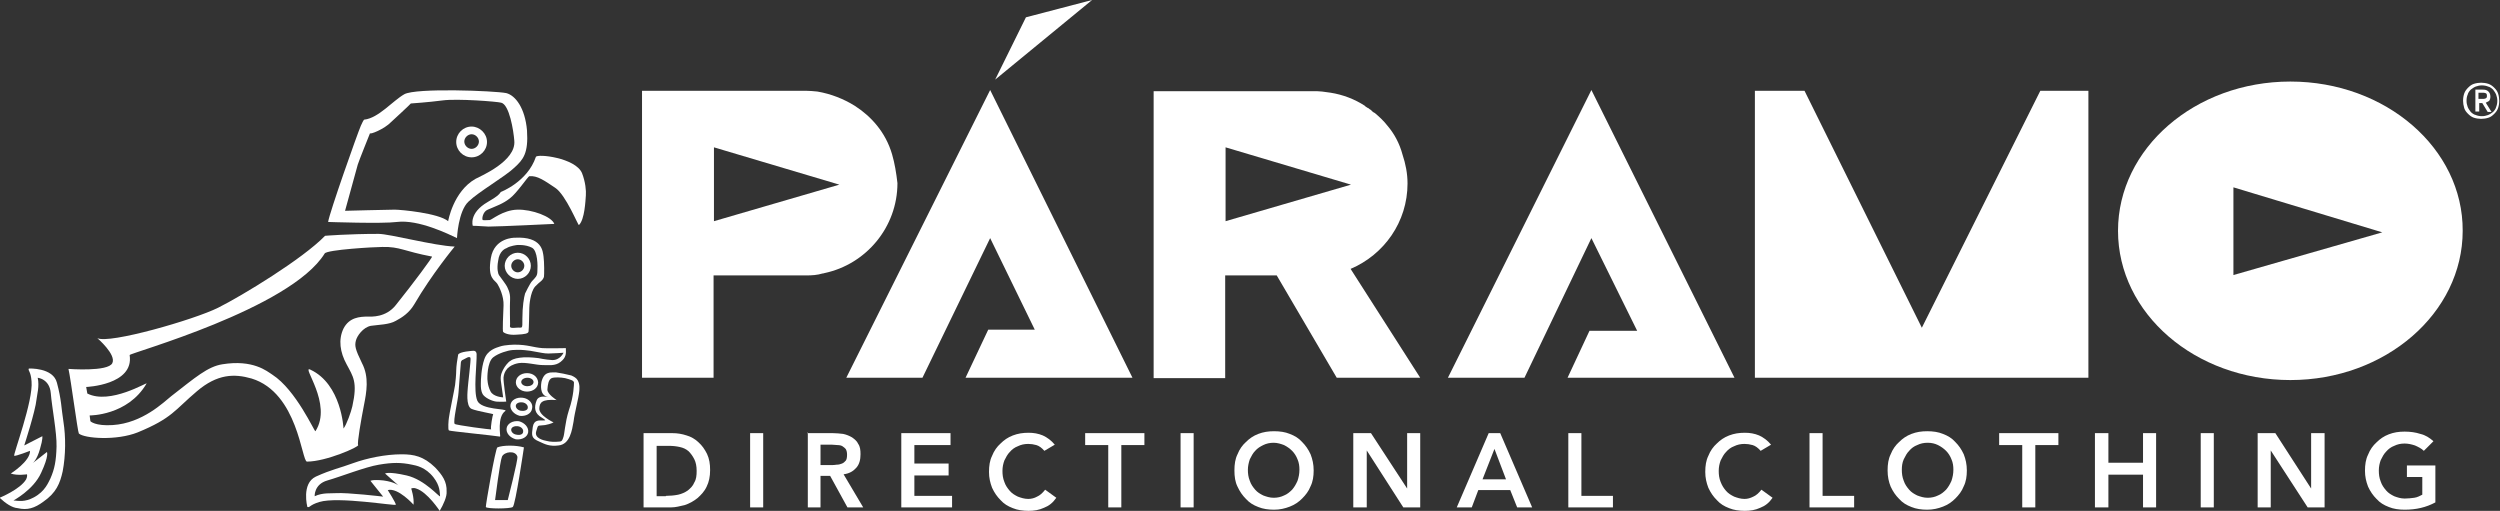 <?xml version="1.0" encoding="utf-8"?>
<!-- Generator: Adobe Illustrator 19.2.1, SVG Export Plug-In . SVG Version: 6.00 Build 0)  -->
<svg version="1.1" id="Camada_1" xmlns="http://www.w3.org/2000/svg" xmlns:xlink="http://www.w3.org/1999/xlink" x="0px" y="0px"
	 viewBox="0 0 649.9 132.8" style="enable-background:new 0 0 649.9 132.8;" xml:space="preserve">
<rect x="0" y="0" width="649.9" height="132.8" fill="#333333" stroke="none"/>
<g>
	<g>
		<defs>
			<polygon id="SVGID_1_" points="258.7,20.7 266.7,4.5 283.9,0 			"/>
		</defs>
		<clipPath id="SVGID_2_">
			<use xlink:href="#SVGID_1_"  style="overflow:visible;"/>
		</clipPath>
		<g style="clip-path:url(#SVGID_2_);">
			<defs>
				<rect id="SVGID_3_" x="-1585.1" y="-5296" width="3471.3" height="22927.7"/>
			</defs>
			<clipPath id="SVGID_4_">
				<use xlink:href="#SVGID_3_"  style="overflow:visible;"/>
			</clipPath>
			<rect x="246.7" y="-12.1" style="clip-path:url(#SVGID_4_);fill:#FFFFFF;" width="49.2" height="44.8"/>
		</g>
	</g>
	<g>
		<defs>
			<path id="SVGID_5_" d="M173.2,128.9c1,0,2.1-0.1,3.1-0.3c0.9-0.2,1.8-0.6,2.5-1.1c0.7-0.6,1.3-1.1,1.7-2.1c0.5-0.8,0.6-1.8,0.6-3
				s-0.2-2.2-0.6-3s-0.9-1.5-1.5-2.1c-0.7-0.6-1.4-0.9-2.3-1.1c-0.9-0.2-1.8-0.3-2.9-0.3h-3.1V129h2.4V128.9z M167.1,112.6h7.7
				c1.3,0,2.5,0.2,3.7,0.6c1.1,0.3,2.3,1,3.1,1.8c0.9,0.8,1.6,1.8,2.2,3c0.6,1.3,0.8,2.6,0.8,4.2c0,1.7-0.3,3.1-0.9,4.3
				c-0.6,1.3-1.5,2.2-2.4,3c-1,0.8-2.1,1.4-3.3,1.8c-1.3,0.3-2.4,0.6-3.5,0.6h-7.2V112.6z"/>
		</defs>
		<clipPath id="SVGID_6_">
			<use xlink:href="#SVGID_5_"  style="overflow:visible;"/>
		</clipPath>
		<g style="clip-path:url(#SVGID_6_);">
			<defs>
				<rect id="SVGID_7_" x="-1585.1" y="-5296" width="3471.3" height="22927.7"/>
			</defs>
			<clipPath id="SVGID_8_">
				<use xlink:href="#SVGID_7_"  style="overflow:visible;"/>
			</clipPath>
			<rect x="155.1" y="100.6" style="clip-path:url(#SVGID_8_);fill:#FFFFFF;" width="41.5" height="43.4"/>
		</g>
	</g>
	<g>
		<defs>
			<rect id="SVGID_9_" x="195" y="112.6" width="3.4" height="19.3"/>
		</defs>
		<clipPath id="SVGID_10_">
			<use xlink:href="#SVGID_9_"  style="overflow:visible;"/>
		</clipPath>
		<g style="clip-path:url(#SVGID_10_);">
			<defs>
				<rect id="SVGID_11_" x="-1585.1" y="-5296" width="3471.3" height="22927.7"/>
			</defs>
			<clipPath id="SVGID_12_">
				<use xlink:href="#SVGID_11_"  style="overflow:visible;"/>
			</clipPath>
			<rect x="182.9" y="100.6" style="clip-path:url(#SVGID_12_);fill:#FFFFFF;" width="27.5" height="43.4"/>
		</g>
	</g>
	<g>
		<defs>
			<path id="SVGID_13_" d="M216,120.9c0.5,0,1,0,1.5-0.1c0.5,0,0.9-0.1,1.4-0.3c0.5-0.2,0.7-0.5,1-0.8c0.2-0.3,0.3-0.8,0.3-1.5
				c0-0.6-0.1-1-0.3-1.4c-0.2-0.3-0.6-0.6-0.9-0.8c-0.3-0.2-0.8-0.3-1.3-0.3c-0.5,0-0.9-0.1-1.4-0.1h-3v5.3h2.6V120.9z M209.8,112.6
				h6.7c0.9,0,1.8,0.1,2.7,0.2c0.9,0.2,1.6,0.5,2.3,0.9c0.7,0.5,1.3,1,1.6,1.7c0.5,0.7,0.6,1.6,0.6,2.7c0,1.4-0.3,2.6-1.1,3.5
				c-0.8,0.9-1.8,1.5-3.3,1.7l5.1,8.6h-4.1l-4.5-8.2h-2.5v8.2H210v-19.4H209.8z"/>
		</defs>
		<clipPath id="SVGID_14_">
			<use xlink:href="#SVGID_13_"  style="overflow:visible;"/>
		</clipPath>
		<g style="clip-path:url(#SVGID_14_);">
			<defs>
				<rect id="SVGID_15_" x="-1585.1" y="-5296" width="3471.3" height="22927.7"/>
			</defs>
			<clipPath id="SVGID_16_">
				<use xlink:href="#SVGID_15_"  style="overflow:visible;"/>
			</clipPath>
			<rect x="197.8" y="100.6" style="clip-path:url(#SVGID_16_);fill:#FFFFFF;" width="38.7" height="43.5"/>
		</g>
	</g>
	<g>
		<defs>
			<polygon id="SVGID_17_" points="234.3,112.6 247.1,112.6 247.1,115.7 237.7,115.7 237.7,120.5 246.6,120.5 246.6,123.6 
				237.7,123.6 237.7,128.9 247.5,128.9 247.5,131.9 234.3,131.9 			"/>
		</defs>
		<clipPath id="SVGID_18_">
			<use xlink:href="#SVGID_17_"  style="overflow:visible;"/>
		</clipPath>
		<g style="clip-path:url(#SVGID_18_);">
			<defs>
				<rect id="SVGID_19_" x="-1585.1" y="-5296" width="3471.3" height="22927.7"/>
			</defs>
			<clipPath id="SVGID_20_">
				<use xlink:href="#SVGID_19_"  style="overflow:visible;"/>
			</clipPath>
			<rect x="222.2" y="100.6" style="clip-path:url(#SVGID_20_);fill:#FFFFFF;" width="37.4" height="43.4"/>
		</g>
	</g>
	<g>
		<defs>
			<path id="SVGID_21_" d="M271.5,117.2c-0.7-0.8-1.4-1.3-2.1-1.5c-0.7-0.2-1.4-0.3-2.1-0.3c-1,0-1.9,0.2-2.7,0.6
				c-0.8,0.3-1.5,0.8-2.1,1.5c-0.6,0.6-1,1.4-1.4,2.2c-0.3,0.8-0.5,1.7-0.5,2.7c0,1,0.1,1.9,0.5,2.9c0.3,0.9,0.8,1.6,1.4,2.3
				c0.6,0.7,1.3,1.1,2.1,1.5c0.8,0.3,1.7,0.6,2.7,0.6c0.8,0,1.6-0.2,2.3-0.6c0.7-0.3,1.4-0.9,2.1-1.8l2.9,2.1
				c-0.9,1.3-1.9,2.1-3.2,2.6c-1.3,0.6-2.6,0.8-4,0.8c-1.5,0-2.9-0.2-4.1-0.7c-1.3-0.5-2.3-1.1-3.2-2.1c-0.9-0.9-1.6-1.9-2.2-3.2
				c-0.5-1.3-0.8-2.6-0.8-4.1c0-1.6,0.2-3,0.8-4.2c0.5-1.3,1.3-2.4,2.2-3.2c0.9-0.9,1.9-1.6,3.2-2.1c1.3-0.5,2.6-0.7,4.1-0.7
				c1.3,0,2.5,0.2,3.7,0.7c1.1,0.5,2.2,1.3,3.1,2.4L271.5,117.2z"/>
		</defs>
		<clipPath id="SVGID_22_">
			<use xlink:href="#SVGID_21_"  style="overflow:visible;"/>
		</clipPath>
		<g style="clip-path:url(#SVGID_22_);">
			<defs>
				<rect id="SVGID_23_" x="-1585.1" y="-5296" width="3471.3" height="22927.7"/>
			</defs>
			<clipPath id="SVGID_24_">
				<use xlink:href="#SVGID_23_"  style="overflow:visible;"/>
			</clipPath>
			<rect x="245.1" y="100.3" style="clip-path:url(#SVGID_24_);fill:#FFFFFF;" width="41.6" height="44.3"/>
		</g>
	</g>
	<g>
		<defs>
			<polygon id="SVGID_25_" points="288.1,115.7 282.1,115.7 282.1,112.6 297.5,112.6 297.5,115.7 291.5,115.7 291.5,131.9 
				288.1,131.9 			"/>
		</defs>
		<clipPath id="SVGID_26_">
			<use xlink:href="#SVGID_25_"  style="overflow:visible;"/>
		</clipPath>
		<g style="clip-path:url(#SVGID_26_);">
			<defs>
				<rect id="SVGID_27_" x="-1585.1" y="-5296" width="3471.3" height="22927.7"/>
			</defs>
			<clipPath id="SVGID_28_">
				<use xlink:href="#SVGID_27_"  style="overflow:visible;"/>
			</clipPath>
			<rect x="270.1" y="100.6" style="clip-path:url(#SVGID_28_);fill:#FFFFFF;" width="39.4" height="43.4"/>
		</g>
	</g>
	<g>
		<defs>
			<rect id="SVGID_29_" x="306.9" y="112.6" width="3.4" height="19.3"/>
		</defs>
		<clipPath id="SVGID_30_">
			<use xlink:href="#SVGID_29_"  style="overflow:visible;"/>
		</clipPath>
		<g style="clip-path:url(#SVGID_30_);">
			<defs>
				<rect id="SVGID_31_" x="-1585.1" y="-5296" width="3471.3" height="22927.7"/>
			</defs>
			<clipPath id="SVGID_32_">
				<use xlink:href="#SVGID_31_"  style="overflow:visible;"/>
			</clipPath>
			<rect x="294.9" y="100.6" style="clip-path:url(#SVGID_32_);fill:#FFFFFF;" width="27.5" height="43.4"/>
		</g>
	</g>
	<g>
		<defs>
			<path id="SVGID_33_" d="M324.4,122.1c0,1,0.1,1.9,0.5,2.9c0.3,0.9,0.8,1.6,1.4,2.3c0.6,0.7,1.3,1.1,2.1,1.5
				c0.8,0.3,1.7,0.6,2.7,0.6c1,0,1.9-0.2,2.7-0.6c0.8-0.3,1.5-0.9,2.1-1.5c0.6-0.7,1-1.4,1.4-2.3c0.3-0.9,0.5-1.8,0.5-2.9
				c0-0.9-0.1-1.8-0.5-2.7c-0.3-0.8-0.8-1.6-1.4-2.2c-0.6-0.6-1.3-1.1-2.1-1.5c-0.8-0.3-1.7-0.6-2.7-0.6c-1,0-1.9,0.2-2.7,0.6
				s-1.5,0.8-2.1,1.5c-0.6,0.6-1,1.4-1.4,2.2C324.6,120.3,324.4,121.2,324.4,122.1z M320.9,122.3c0-1.6,0.2-3,0.8-4.2
				c0.5-1.3,1.3-2.4,2.2-3.2c0.9-0.9,1.9-1.6,3.2-2.1c1.3-0.5,2.6-0.7,4.1-0.7c1.5,0,2.9,0.2,4.1,0.7c1.3,0.5,2.3,1.1,3.2,2.1
				c0.9,0.9,1.6,1.9,2.2,3.2c0.5,1.3,0.8,2.6,0.8,4.2c0,1.5-0.2,2.9-0.8,4.1c-0.5,1.3-1.3,2.3-2.2,3.2c-0.9,0.9-1.9,1.6-3.2,2.1
				c-1.3,0.5-2.6,0.8-4.1,0.8c-1.5,0-2.9-0.2-4.1-0.7c-1.3-0.5-2.3-1.1-3.2-2.1c-0.9-0.9-1.6-1.9-2.2-3.2
				C321.1,125.3,320.9,123.9,320.9,122.3z"/>
		</defs>
		<clipPath id="SVGID_34_">
			<use xlink:href="#SVGID_33_"  style="overflow:visible;"/>
		</clipPath>
		<g style="clip-path:url(#SVGID_34_);">
			<defs>
				<rect id="SVGID_35_" x="-1585.1" y="-5296" width="3471.3" height="22927.7"/>
			</defs>
			<clipPath id="SVGID_36_">
				<use xlink:href="#SVGID_35_"  style="overflow:visible;"/>
			</clipPath>
			<rect x="308.8" y="100.1" style="clip-path:url(#SVGID_36_);fill:#FFFFFF;" width="44.7" height="44.4"/>
		</g>
	</g>
	<g>
		<defs>
			<polygon id="SVGID_37_" points="351.8,112.6 356.4,112.6 365.8,127 365.8,112.6 369.2,112.6 369.2,131.9 364.8,131.9 
				355.3,117.1 355.3,131.9 351.8,131.9 			"/>
		</defs>
		<clipPath id="SVGID_38_">
			<use xlink:href="#SVGID_37_"  style="overflow:visible;"/>
		</clipPath>
		<g style="clip-path:url(#SVGID_38_);">
			<defs>
				<rect id="SVGID_39_" x="-1585.1" y="-5296" width="3471.3" height="22927.7"/>
			</defs>
			<clipPath id="SVGID_40_">
				<use xlink:href="#SVGID_39_"  style="overflow:visible;"/>
			</clipPath>
			<rect x="339.8" y="100.6" style="clip-path:url(#SVGID_40_);fill:#FFFFFF;" width="41.5" height="43.4"/>
		</g>
	</g>
	<g>
		<defs>
			<path id="SVGID_41_" d="M391.5,124.6l-3-7.9l-3.1,7.9H391.5z M387,112.6h3l8.3,19.3h-3.9l-1.8-4.5h-8.3l-1.7,4.5h-3.9L387,112.6z
				"/>
		</defs>
		<clipPath id="SVGID_42_">
			<use xlink:href="#SVGID_41_"  style="overflow:visible;"/>
		</clipPath>
		<g style="clip-path:url(#SVGID_42_);">
			<defs>
				<rect id="SVGID_43_" x="-1585.1" y="-5296" width="3471.3" height="22927.7"/>
			</defs>
			<clipPath id="SVGID_44_">
				<use xlink:href="#SVGID_43_"  style="overflow:visible;"/>
			</clipPath>
			<rect x="366.6" y="100.6" style="clip-path:url(#SVGID_44_);fill:#FFFFFF;" width="43.8" height="43.4"/>
		</g>
	</g>
	<g>
		<defs>
			<polygon id="SVGID_45_" points="407.7,112.6 411.1,112.6 411.1,128.9 419.3,128.9 419.3,131.9 407.7,131.9 			"/>
		</defs>
		<clipPath id="SVGID_46_">
			<use xlink:href="#SVGID_45_"  style="overflow:visible;"/>
		</clipPath>
		<g style="clip-path:url(#SVGID_46_);">
			<defs>
				<rect id="SVGID_47_" x="-1585.1" y="-5296" width="3471.3" height="22927.7"/>
			</defs>
			<clipPath id="SVGID_48_">
				<use xlink:href="#SVGID_47_"  style="overflow:visible;"/>
			</clipPath>
			<rect x="395.6" y="100.6" style="clip-path:url(#SVGID_48_);fill:#FFFFFF;" width="35.8" height="43.4"/>
		</g>
	</g>
	<g>
		<defs>
			<path id="SVGID_49_" d="M457.7,117.2c-0.7-0.8-1.4-1.3-2.1-1.5c-0.7-0.2-1.4-0.3-2.1-0.3c-1,0-1.9,0.2-2.7,0.6
				c-0.8,0.3-1.5,0.8-2.1,1.5c-0.6,0.6-1,1.4-1.4,2.2c-0.3,0.8-0.5,1.7-0.5,2.7c0,1,0.1,1.9,0.5,2.9s0.8,1.6,1.4,2.3
				c0.6,0.7,1.3,1.1,2.1,1.5c0.8,0.3,1.7,0.6,2.7,0.6c0.8,0,1.5-0.2,2.3-0.6c0.7-0.3,1.4-0.9,2.1-1.8l2.9,2.1
				c-0.9,1.3-1.9,2.1-3.2,2.6c-1.3,0.6-2.6,0.8-4,0.8c-1.5,0-2.9-0.2-4.1-0.7c-1.3-0.5-2.3-1.1-3.2-2.1c-0.9-0.9-1.6-1.9-2.2-3.2
				c-0.5-1.3-0.8-2.6-0.8-4.1c0-1.6,0.2-3,0.8-4.2c0.5-1.3,1.3-2.4,2.2-3.2c0.9-0.9,1.9-1.6,3.2-2.1c1.3-0.5,2.6-0.7,4.1-0.7
				c1.3,0,2.5,0.2,3.7,0.7c1.1,0.5,2.2,1.3,3.1,2.4L457.7,117.2z"/>
		</defs>
		<clipPath id="SVGID_50_">
			<use xlink:href="#SVGID_49_"  style="overflow:visible;"/>
		</clipPath>
		<g style="clip-path:url(#SVGID_50_);">
			<defs>
				<rect id="SVGID_51_" x="-1585.1" y="-5296" width="3471.3" height="22927.7"/>
			</defs>
			<clipPath id="SVGID_52_">
				<use xlink:href="#SVGID_51_"  style="overflow:visible;"/>
			</clipPath>
			<rect x="431.3" y="100.3" style="clip-path:url(#SVGID_52_);fill:#FFFFFF;" width="41.6" height="44.3"/>
		</g>
	</g>
	<g>
		<defs>
			<polygon id="SVGID_53_" points="470.4,112.6 473.8,112.6 473.8,128.9 482,128.9 482,131.9 470.4,131.9 			"/>
		</defs>
		<clipPath id="SVGID_54_">
			<use xlink:href="#SVGID_53_"  style="overflow:visible;"/>
		</clipPath>
		<g style="clip-path:url(#SVGID_54_);">
			<defs>
				<rect id="SVGID_55_" x="-1585.1" y="-5296" width="3471.3" height="22927.7"/>
			</defs>
			<clipPath id="SVGID_56_">
				<use xlink:href="#SVGID_55_"  style="overflow:visible;"/>
			</clipPath>
			<rect x="458.3" y="100.6" style="clip-path:url(#SVGID_56_);fill:#FFFFFF;" width="35.8" height="43.4"/>
		</g>
	</g>
	<g>
		<defs>
			<path id="SVGID_57_" d="M494.4,122.1c0,1,0.1,1.9,0.5,2.9c0.3,0.9,0.8,1.6,1.4,2.3c0.6,0.7,1.3,1.1,2.1,1.5
				c0.8,0.3,1.7,0.6,2.7,0.6c1,0,1.9-0.2,2.7-0.6c0.8-0.3,1.5-0.9,2.1-1.5c0.6-0.7,1-1.4,1.4-2.3c0.3-0.9,0.5-1.8,0.5-2.9
				c0-0.9-0.1-1.8-0.5-2.7c-0.3-0.8-0.8-1.6-1.4-2.2c-0.6-0.6-1.3-1.1-2.1-1.5s-1.7-0.6-2.7-0.6c-1,0-1.9,0.2-2.7,0.6
				c-0.8,0.3-1.5,0.8-2.1,1.5c-0.6,0.6-1,1.4-1.4,2.2C494.5,120.3,494.4,121.2,494.4,122.1z M490.7,122.3c0-1.6,0.2-3,0.8-4.2
				c0.5-1.3,1.3-2.4,2.2-3.2c0.9-0.9,1.9-1.6,3.2-2.1c1.3-0.5,2.6-0.7,4.1-0.7c1.5,0,2.9,0.2,4.1,0.7c1.3,0.5,2.3,1.1,3.2,2.1
				c0.9,0.9,1.6,1.9,2.2,3.2c0.5,1.3,0.8,2.6,0.8,4.2c0,1.5-0.2,2.9-0.8,4.1c-0.5,1.3-1.3,2.3-2.2,3.2c-0.9,0.9-1.9,1.6-3.2,2.1
				c-1.3,0.5-2.6,0.8-4.1,0.8c-1.5,0-2.9-0.2-4.1-0.7c-1.3-0.5-2.3-1.1-3.2-2.1c-0.9-0.9-1.6-1.9-2.2-3.2
				C491,125.3,490.7,123.9,490.7,122.3z"/>
		</defs>
		<clipPath id="SVGID_58_">
			<use xlink:href="#SVGID_57_"  style="overflow:visible;"/>
		</clipPath>
		<g style="clip-path:url(#SVGID_58_);">
			<defs>
				<rect id="SVGID_59_" x="-1585.1" y="-5296" width="3471.3" height="22927.7"/>
			</defs>
			<clipPath id="SVGID_60_">
				<use xlink:href="#SVGID_59_"  style="overflow:visible;"/>
			</clipPath>
			<rect x="478.7" y="100.1" style="clip-path:url(#SVGID_60_);fill:#FFFFFF;" width="44.7" height="44.4"/>
		</g>
	</g>
	<g>
		<defs>
			<polygon id="SVGID_61_" points="525.7,115.7 519.7,115.7 519.7,112.6 535.1,112.6 535.1,115.7 529.1,115.7 529.1,131.9 
				525.7,131.9 			"/>
		</defs>
		<clipPath id="SVGID_62_">
			<use xlink:href="#SVGID_61_"  style="overflow:visible;"/>
		</clipPath>
		<g style="clip-path:url(#SVGID_62_);">
			<defs>
				<rect id="SVGID_63_" x="-1585.1" y="-5296" width="3471.3" height="22927.7"/>
			</defs>
			<clipPath id="SVGID_64_">
				<use xlink:href="#SVGID_63_"  style="overflow:visible;"/>
			</clipPath>
			<rect x="507.7" y="100.6" style="clip-path:url(#SVGID_64_);fill:#FFFFFF;" width="39.4" height="43.4"/>
		</g>
	</g>
	<g>
		<defs>
			<polygon id="SVGID_65_" points="544.6,112.6 548.1,112.6 548.1,120.3 557.1,120.3 557.1,112.6 560.5,112.6 560.5,131.9 
				557.1,131.9 557.1,123.4 548.1,123.4 548.1,131.9 544.6,131.9 			"/>
		</defs>
		<clipPath id="SVGID_66_">
			<use xlink:href="#SVGID_65_"  style="overflow:visible;"/>
		</clipPath>
		<g style="clip-path:url(#SVGID_66_);">
			<defs>
				<rect id="SVGID_67_" x="-1585.1" y="-5296" width="3471.3" height="22927.7"/>
			</defs>
			<clipPath id="SVGID_68_">
				<use xlink:href="#SVGID_67_"  style="overflow:visible;"/>
			</clipPath>
			<rect x="532.6" y="100.6" style="clip-path:url(#SVGID_68_);fill:#FFFFFF;" width="40" height="43.4"/>
		</g>
	</g>
	<g>
		<defs>
			<rect id="SVGID_69_" x="572.1" y="112.6" width="3.4" height="19.3"/>
		</defs>
		<clipPath id="SVGID_70_">
			<use xlink:href="#SVGID_69_"  style="overflow:visible;"/>
		</clipPath>
		<g style="clip-path:url(#SVGID_70_);">
			<defs>
				<rect id="SVGID_71_" x="-1585.1" y="-5296" width="3471.3" height="22927.7"/>
			</defs>
			<clipPath id="SVGID_72_">
				<use xlink:href="#SVGID_71_"  style="overflow:visible;"/>
			</clipPath>
			<rect x="560" y="100.6" style="clip-path:url(#SVGID_72_);fill:#FFFFFF;" width="27.5" height="43.4"/>
		</g>
	</g>
	<g>
		<defs>
			<polygon id="SVGID_73_" points="586.9,112.6 591.5,112.6 600.8,127 600.8,112.6 604.3,112.6 604.3,131.9 599.9,131.9 
				590.3,117.1 590.3,131.9 586.9,131.9 			"/>
		</defs>
		<clipPath id="SVGID_74_">
			<use xlink:href="#SVGID_73_"  style="overflow:visible;"/>
		</clipPath>
		<g style="clip-path:url(#SVGID_74_);">
			<defs>
				<rect id="SVGID_75_" x="-1585.1" y="-5296" width="3471.3" height="22927.7"/>
			</defs>
			<clipPath id="SVGID_76_">
				<use xlink:href="#SVGID_75_"  style="overflow:visible;"/>
			</clipPath>
			<rect x="574.9" y="100.6" style="clip-path:url(#SVGID_76_);fill:#FFFFFF;" width="41.5" height="43.4"/>
		</g>
	</g>
	<g>
		<defs>
			<path id="SVGID_77_" d="M633.1,130.6c-2.4,1.3-5,1.9-8,1.9c-1.5,0-2.9-0.2-4.1-0.7c-1.3-0.5-2.3-1.1-3.2-2.1
				c-0.9-0.9-1.6-1.9-2.2-3.2c-0.5-1.3-0.8-2.6-0.8-4.1c0-1.6,0.2-3,0.8-4.2c0.5-1.3,1.3-2.4,2.2-3.2c0.9-0.9,1.9-1.6,3.2-2.1
				c1.3-0.5,2.6-0.7,4.1-0.7c1.5,0,2.9,0.2,4.1,0.6c1.3,0.3,2.4,1,3.4,1.9l-2.5,2.5c-0.6-0.6-1.4-1-2.3-1.4
				c-0.9-0.3-1.8-0.5-2.7-0.5c-1,0-1.9,0.2-2.7,0.6c-0.8,0.3-1.5,0.8-2.1,1.5c-0.6,0.6-1,1.4-1.4,2.2c-0.3,0.8-0.5,1.7-0.5,2.7
				c0,1,0.1,1.9,0.5,2.9c0.3,0.9,0.8,1.6,1.4,2.3c0.6,0.7,1.3,1.1,2.1,1.5c0.8,0.3,1.7,0.6,2.7,0.6c0.9,0,1.7-0.1,2.5-0.2
				c0.8-0.1,1.5-0.5,2.1-0.8v-4.6h-4V121h7.4V130.6z"/>
		</defs>
		<clipPath id="SVGID_78_">
			<use xlink:href="#SVGID_77_"  style="overflow:visible;"/>
		</clipPath>
		<g style="clip-path:url(#SVGID_78_);">
			<defs>
				<rect id="SVGID_79_" x="-1585.1" y="-5296" width="3471.3" height="22927.7"/>
			</defs>
			<clipPath id="SVGID_80_">
				<use xlink:href="#SVGID_79_"  style="overflow:visible;"/>
			</clipPath>
			<rect x="602.7" y="100.2" style="clip-path:url(#SVGID_80_);fill:#FFFFFF;" width="42.4" height="44.3"/>
		</g>
	</g>
	<g>
		<defs>
			<polygon id="SVGID_81_" points="220,98.2 257.4,23.4 294.4,98.2 251,98.2 256.9,85.7 269,85.7 257.4,61.9 239.8,98.2 			"/>
		</defs>
		<clipPath id="SVGID_82_">
			<use xlink:href="#SVGID_81_"  style="overflow:visible;"/>
		</clipPath>
		<g style="clip-path:url(#SVGID_82_);">
			<defs>
				<rect id="SVGID_83_" x="-1585.1" y="-5296" width="3471.3" height="22927.7"/>
			</defs>
			<clipPath id="SVGID_84_">
				<use xlink:href="#SVGID_83_"  style="overflow:visible;"/>
			</clipPath>
			<rect x="208" y="11.4" style="clip-path:url(#SVGID_84_);fill:#FFFFFF;" width="98.5" height="98.9"/>
		</g>
	</g>
	<g>
		<defs>
			<polygon id="SVGID_85_" points="376.4,98.2 413.7,23.4 450.9,98.2 407.5,98.2 413.2,86 425.6,86 413.7,61.9 396.3,98.2 			"/>
		</defs>
		<clipPath id="SVGID_86_">
			<use xlink:href="#SVGID_85_"  style="overflow:visible;"/>
		</clipPath>
		<g style="clip-path:url(#SVGID_86_);">
			<defs>
				<rect id="SVGID_87_" x="-1585.1" y="-5296" width="3471.3" height="22927.7"/>
			</defs>
			<clipPath id="SVGID_88_">
				<use xlink:href="#SVGID_87_"  style="overflow:visible;"/>
			</clipPath>
			<rect x="364.3" y="11.4" style="clip-path:url(#SVGID_88_);fill:#FFFFFF;" width="98.6" height="98.9"/>
		</g>
	</g>
	<g>
		<defs>
			<polygon id="SVGID_89_" points="456.2,23.6 456.2,98.2 542.9,98.2 542.9,23.6 530.4,23.6 499.6,85.2 469.1,23.6 			"/>
		</defs>
		<clipPath id="SVGID_90_">
			<use xlink:href="#SVGID_89_"  style="overflow:visible;"/>
		</clipPath>
		<g style="clip-path:url(#SVGID_90_);">
			<defs>
				<rect id="SVGID_91_" x="-1585.1" y="-5296" width="3471.3" height="22927.7"/>
			</defs>
			<clipPath id="SVGID_92_">
				<use xlink:href="#SVGID_91_"  style="overflow:visible;"/>
			</clipPath>
			<rect x="444.2" y="11.6" style="clip-path:url(#SVGID_92_);fill:#FFFFFF;" width="110.8" height="98.7"/>
		</g>
	</g>
	<g>
		<defs>
			<path id="SVGID_93_" d="M580.6,71.5V48.7l38.7,11.7L580.6,71.5z M595.4,21.2c-24.8,0-44.8,17.4-44.8,38.8
				c0,21.5,20.1,38.8,44.8,38.8c24.7,0,44.8-17.4,44.8-38.8C640.3,38.6,620.2,21.2,595.4,21.2z"/>
		</defs>
		<clipPath id="SVGID_94_">
			<use xlink:href="#SVGID_93_"  style="overflow:visible;"/>
		</clipPath>
		<g style="clip-path:url(#SVGID_94_);">
			<defs>
				<rect id="SVGID_95_" x="-1585.1" y="-5296" width="3471.3" height="22927.7"/>
			</defs>
			<clipPath id="SVGID_96_">
				<use xlink:href="#SVGID_95_"  style="overflow:visible;"/>
			</clipPath>
			<rect x="538.5" y="9.2" style="clip-path:url(#SVGID_96_);fill:#FFFFFF;" width="113.7" height="101.8"/>
		</g>
	</g>
	<g>
		<defs>
			<path id="SVGID_97_" d="M185.6,57.5V38.3l32.6,9.7L185.6,57.5z M231.9,40.1c-1.7-5.8-5.5-9.9-9.7-12.6c-2.9-1.8-6.2-3.1-9.7-3.7
				c-1-0.1-2.1-0.2-3-0.2h-42.6v74.6h18.6V71.6h24.1c1.5,0,2.9-0.1,4.2-0.5c0.1,0,0.2,0,0.5-0.1c10.9-2.3,19-12,19-23.4
				C233,45,232.6,42.5,231.9,40.1z"/>
		</defs>
		<clipPath id="SVGID_98_">
			<use xlink:href="#SVGID_97_"  style="overflow:visible;"/>
		</clipPath>
		<g style="clip-path:url(#SVGID_98_);">
			<defs>
				<rect id="SVGID_99_" x="-1585.1" y="-5296" width="3471.3" height="22927.7"/>
			</defs>
			<clipPath id="SVGID_100_">
				<use xlink:href="#SVGID_99_"  style="overflow:visible;"/>
			</clipPath>
			<rect x="154.8" y="11.6" style="clip-path:url(#SVGID_100_);fill:#FFFFFF;" width="90.5" height="98.7"/>
		</g>
	</g>
	<g>
		<defs>
			<path id="SVGID_101_" d="M318.6,57.5V38.3l32.6,9.7L318.6,57.5z M351.1,69.9c8.7-3.7,14.8-12.2,14.8-22.2c0-2.6-0.5-5.1-1.3-7.5
				c-0.8-3-2.2-5.5-3.9-7.5c-1-1.3-2.2-2.4-3.4-3.4c0,0,0,0-0.1,0c-0.2-0.2-0.5-0.3-0.7-0.6l-0.1-0.1c-0.2-0.1-0.5-0.3-0.7-0.5
				c0,0,0,0-0.1,0c-0.2-0.2-0.6-0.3-0.8-0.6c-2.6-1.7-5.7-2.9-8.9-3.4c-0.8-0.1-1.5-0.2-2.2-0.3c-0.5,0-0.9-0.1-1.4-0.1H342h-42
				h-0.1v74.6h18.6V71.6h13.4l15.6,26.6h21.7L351.1,69.9z"/>
		</defs>
		<clipPath id="SVGID_102_">
			<use xlink:href="#SVGID_101_"  style="overflow:visible;"/>
		</clipPath>
		<g style="clip-path:url(#SVGID_102_);">
			<defs>
				<rect id="SVGID_103_" x="-1585.1" y="-5296" width="3471.3" height="22927.7"/>
			</defs>
			<clipPath id="SVGID_104_">
				<use xlink:href="#SVGID_103_"  style="overflow:visible;"/>
			</clipPath>
			<rect x="287.8" y="11.6" style="clip-path:url(#SVGID_104_);fill:#FFFFFF;" width="93.4" height="98.7"/>
		</g>
	</g>
	<g>
		<defs>
			<path id="SVGID_105_" d="M123.6,46.5c-5.8,3.3-7.1,11-7.1,11c-2.5-2.1-12.3-3-13.9-3s-12.9,0.3-12.9,0.3s3-11,3.3-12
				c0.3-1,3.2-8.2,3.2-8.2c-0.2,0.5,3.7-1,5.5-2.9c0,0,5-4.6,5.1-4.8c0,0,4.5-0.3,8.3-0.8c3.8-0.5,14.2,0.3,15.2,0.6
				c2.1,0.5,3.2,7.2,3.4,9.9C134.2,41.9,124.9,45.8,123.6,46.5z M137,33.9c-0.5-5.8-3-9.1-5.4-9.7c-3-0.6-23.5-1.4-26.5,0.3
				s-6.7,6.2-10.4,6.6c0,0-0.1-0.2-0.9,1.6c-0.8,1.8-8.2,22.7-8.5,25c0,0,14.1,0.5,17.9,0c5.6-0.7,13.5,3.2,15.6,4.2
				c0,0,0.3-7,3-9.5c2.7-2.6,9.5-6.5,11.9-8.8C136,41.5,137.4,39.9,137,33.9z"/>
		</defs>
		<clipPath id="SVGID_106_">
			<use xlink:href="#SVGID_105_"  style="overflow:visible;"/>
		</clipPath>
		<g style="clip-path:url(#SVGID_106_);">
			<defs>
				<rect id="SVGID_107_" x="-1585.1" y="-5296" width="3471.3" height="22927.7"/>
			</defs>
			<clipPath id="SVGID_108_">
				<use xlink:href="#SVGID_107_"  style="overflow:visible;"/>
			</clipPath>
			<rect x="73.3" y="11.5" style="clip-path:url(#SVGID_108_);fill:#FFFFFF;" width="75.8" height="62.6"/>
		</g>
	</g>
	<g>
		<defs>
			<path id="SVGID_109_" d="M122.6,38.7c-1,0-1.9-0.9-1.9-1.9c0-1,0.9-1.9,1.9-1.9c1,0,1.9,0.9,1.9,1.9
				C124.5,37.8,123.6,38.7,122.6,38.7z M122.6,32.9c-2.2,0-4,1.8-4,4c0,2.2,1.8,4,4,4c2.2,0,4-1.8,4-4
				C126.6,34.7,124.7,32.9,122.6,32.9z"/>
		</defs>
		<clipPath id="SVGID_110_">
			<use xlink:href="#SVGID_109_"  style="overflow:visible;"/>
		</clipPath>
		<g style="clip-path:url(#SVGID_110_);">
			<defs>
				<rect id="SVGID_111_" x="-1585.1" y="-5296" width="3471.3" height="22927.7"/>
			</defs>
			<clipPath id="SVGID_112_">
				<use xlink:href="#SVGID_111_"  style="overflow:visible;"/>
			</clipPath>
			<rect x="106.5" y="20.8" style="clip-path:url(#SVGID_112_);fill:#FFFFFF;" width="32.1" height="32.1"/>
		</g>
	</g>
	<g>
		<defs>
			<path id="SVGID_113_" d="M122.9,58.7c0,0-1.1-3.3,3.9-6.2c2.6-1.5,2.9-1.9,3.4-2.6c0,0,6.9-2.6,9.1-9.1c0.3-0.9,10.3,0.2,12,4.2
				c0.9,2.3,1.1,4.6,1,5.8c-0.1,1.3-0.3,6.3-1.8,7.7c-0.2,0.2-3.4-7.9-6.2-9.7c-2.7-1.8-4.6-3.2-6.7-3c-0.3,0-3.3,4.5-5.1,5.8
				c-1.8,1.4-3.4,1.9-5.7,2.9c-1.3,0.5-1.6,2.5-1.3,2.7c0.2,0.1,1.4,0,1.8,0c0.5,0,3.4-2.6,7.2-2.7c3.8-0.1,8.9,1.8,9.6,3.7
				c0,0-14.3,0.7-17.1,0.7C124.1,58.7,122.9,58.7,122.9,58.7z"/>
		</defs>
		<clipPath id="SVGID_114_">
			<use xlink:href="#SVGID_113_"  style="overflow:visible;"/>
		</clipPath>
		<g style="clip-path:url(#SVGID_114_);">
			<defs>
				<rect id="SVGID_115_" x="-1585.1" y="-5296" width="3471.3" height="22927.7"/>
			</defs>
			<clipPath id="SVGID_116_">
				<use xlink:href="#SVGID_115_"  style="overflow:visible;"/>
			</clipPath>
			<rect x="110.7" y="28.4" style="clip-path:url(#SVGID_116_);fill:#FFFFFF;" width="53.7" height="42.5"/>
		</g>
	</g>
	<g>
		<defs>
			<path id="SVGID_117_" d="M139.7,70.5c0,1.3-0.5,1.6-1.4,2.6c-0.5,0.5-1.8,3.2-1.8,3.2c-0.3,1-0.7,3.4-0.7,6.5
				c0,3.1,0.1,2.2-1.7,2.4c-1.9,0.2-1.5-0.3-1.5-0.9c0-0.3-0.1-4.7,0-6.5c0.1-1.8-0.7-3-0.8-3.3c-0.1-0.3-1.8-2.6-2.1-3
				c-0.2-0.3-0.6-1.6-0.2-3.7c0.3-2.6,1.9-3.2,2.2-3.3c0.9-0.6,2.7-0.8,2.7-0.8s2.2-0.2,3.9,0.7C139.8,65.2,139.8,69.2,139.7,70.5z
				 M141.3,66.7c-0.2-1.3-0.3-5.3-7.5-4.9c0,0-5.3-0.1-6.2,5.3c-0.9,5.4,1,5.6,1.7,6.7c0.5,0.8,1.7,3.2,1.6,5.6
				c-0.1,2.4-0.3,6.6-0.1,6.9c0.2,0.2,1.3,0.9,3.5,0.7c2.2-0.1,3-0.3,3.1-0.8c0.1-0.5,0.2-5.8,0.2-6.2s0.2-4,1.5-5.5
				c1.3-1.4,1.9-1.4,2.3-2.5C141.5,71.5,141.5,68.1,141.3,66.7z"/>
		</defs>
		<clipPath id="SVGID_118_">
			<use xlink:href="#SVGID_117_"  style="overflow:visible;"/>
		</clipPath>
		<g style="clip-path:url(#SVGID_118_);">
			<defs>
				<rect id="SVGID_119_" x="-1585.1" y="-5296" width="3471.3" height="22927.7"/>
			</defs>
			<clipPath id="SVGID_120_">
				<use xlink:href="#SVGID_119_"  style="overflow:visible;"/>
			</clipPath>
			<rect x="115.3" y="49.7" style="clip-path:url(#SVGID_120_);fill:#FFFFFF;" width="38.2" height="49.3"/>
		</g>
	</g>
	<g>
		<defs>
			<path id="SVGID_121_" d="M134.6,70.8c-0.9,0-1.7-0.8-1.7-1.7c0-0.9,0.8-1.7,1.7-1.7c0.9,0,1.7,0.8,1.7,1.7
				C136.3,70,135.5,70.8,134.6,70.8z M134.6,65.7c-1.9,0-3.4,1.6-3.4,3.4c0,1.8,1.6,3.4,3.4,3.4c1.9,0,3.4-1.6,3.4-3.4
				C138,67.3,136.5,65.7,134.6,65.7z"/>
		</defs>
		<clipPath id="SVGID_122_">
			<use xlink:href="#SVGID_121_"  style="overflow:visible;"/>
		</clipPath>
		<g style="clip-path:url(#SVGID_122_);">
			<defs>
				<rect id="SVGID_123_" x="-1585.1" y="-5296" width="3471.3" height="22927.7"/>
			</defs>
			<clipPath id="SVGID_124_">
				<use xlink:href="#SVGID_123_"  style="overflow:visible;"/>
			</clipPath>
			<rect x="119.1" y="53.6" style="clip-path:url(#SVGID_124_);fill:#FFFFFF;" width="31" height="31"/>
		</g>
	</g>
	<g>
		<defs>
			<path id="SVGID_125_" d="M143.5,93.6c-1.7-0.1-3.5-0.5-3.5-0.5s-2.2-0.3-3.9-0.2c-1.4,0.1-2.6,0.3-3.4,0.9
				c-0.6,0.3-1.5,1.5-1.8,2.1c-0.3,0.6-0.9,1.5-0.7,3.1c0.2,1.3,0.6,4.3,0.6,4.3s-2.6-0.1-3.3-1.6c-0.8-1.5-0.8-3.3-0.8-3.3
				s-0.1-4.2,1.5-5.5c1.4-1.1,3.8-1.8,5-1.9c1.8-0.1,2.4-0.1,4.7,0.2c2.9,0.5,3.5,0.7,4.7,0.7c1.1,0,3.9-0.2,3.9-0.2
				S145.6,93.7,143.5,93.6z M147.1,90.5c0,0-4.9,0.1-6.1,0c-2.5-0.2-3.8-0.9-7.1-0.9c0,0-2.6,0-4,0.5c-0.9,0.3-3.2,0.9-4,3.3
				c-0.8,2.3-0.9,5.4-0.9,6.4c0,0.9,0,1.8,0.5,2.7c0.5,0.8,2.1,1.7,3.5,1.9c1.5,0.1,2.6,0,2.6,0s-0.8-5.4-0.7-6.3
				c0.1-0.8,0.3-1.5,1-2.3c0.5-0.5,1.3-1.1,2.9-1.4c1.9-0.3,4.6,0.5,6.2,0.5c1.6,0,3.3,0.3,4.7-0.8C147.1,93,147.2,92.1,147.1,90.5z
				"/>
		</defs>
		<clipPath id="SVGID_126_">
			<use xlink:href="#SVGID_125_"  style="overflow:visible;"/>
		</clipPath>
		<g style="clip-path:url(#SVGID_126_);">
			<defs>
				<rect id="SVGID_127_" x="-1585.1" y="-5296" width="3471.3" height="22927.7"/>
			</defs>
			<clipPath id="SVGID_128_">
				<use xlink:href="#SVGID_127_"  style="overflow:visible;"/>
			</clipPath>
			<rect x="113" y="77.5" style="clip-path:url(#SVGID_128_);fill:#FFFFFF;" width="46.2" height="39"/>
		</g>
	</g>
	<g>
		<defs>
			<path id="SVGID_129_" d="M127.7,111.6c0.3,0.2-9.3-1.1-9.5-1.4c-0.5-0.7,0.9-6.2,1-8.2c0.1-1.7,0.5-6.1,0.6-7.7
				c0-0.3,0.2-0.7,0.6-0.8c0.7-0.3,1.5-1,1.9-0.5c0.2,0.3-0.7,7.3-0.7,7.9c0,0.5-0.6,4.7,1,5.4c1.4,0.6,5.9,1.3,5.6,1.4
				C128.1,107.7,127.4,111.4,127.7,111.6z M124.1,104.2c-1.1-2.4-0.1-9.7-0.2-12.2c-0.1-1-1-0.8-1-0.8s-3.5,0.2-3.8,1
				c-0.2,1-0.5,3.1-0.5,4.1c0,1-0.2,3.1-0.3,3.8c-0.1,0.8-1.6,8-1.6,8.5c-0.1,0.5-0.3,3.1,0,3.3c0.3,0.2,11.5,1.3,13.3,1.6
				c0.2,0-0.9-5.1,1.4-6.7C131.9,106.2,125.2,106.6,124.1,104.2z"/>
		</defs>
		<clipPath id="SVGID_130_">
			<use xlink:href="#SVGID_129_"  style="overflow:visible;"/>
		</clipPath>
		<g style="clip-path:url(#SVGID_130_);">
			<defs>
				<rect id="SVGID_131_" x="-1585.1" y="-5296" width="3471.3" height="22927.7"/>
			</defs>
			<clipPath id="SVGID_132_">
				<use xlink:href="#SVGID_131_"  style="overflow:visible;"/>
			</clipPath>
			<rect x="104.4" y="79.1" style="clip-path:url(#SVGID_132_);fill:#FFFFFF;" width="39" height="46.4"/>
		</g>
	</g>
	<g>
		<defs>
			<path id="SVGID_133_" d="M137.1,100.4c-0.9,0-1.6-0.5-1.6-1.1c0-0.6,0.7-1.1,1.6-1.1c0.9,0,1.6,0.5,1.6,1.1
				C138.7,100,137.9,100.4,137.1,100.4z M137,97c-1.6,0-2.9,1-2.9,2.4c0,1.3,1.3,2.4,2.9,2.4c1.6,0,2.9-1,2.9-2.4
				C139.8,98,138.6,97,137,97z"/>
		</defs>
		<clipPath id="SVGID_134_">
			<use xlink:href="#SVGID_133_"  style="overflow:visible;"/>
		</clipPath>
		<g style="clip-path:url(#SVGID_134_);">
			<defs>
				<rect id="SVGID_135_" x="-1585.1" y="-5296" width="3471.3" height="22927.7"/>
			</defs>
			<clipPath id="SVGID_136_">
				<use xlink:href="#SVGID_135_"  style="overflow:visible;"/>
			</clipPath>
			<rect x="122.1" y="84.9" style="clip-path:url(#SVGID_136_);fill:#FFFFFF;" width="29.8" height="28.9"/>
		</g>
	</g>
	<g>
		<defs>
			<path id="SVGID_137_" d="M135.5,106.8c-0.9-0.1-1.5-0.8-1.4-1.4c0.1-0.6,0.9-0.9,1.7-0.8c0.9,0.1,1.5,0.8,1.4,1.4
				C137.2,106.6,136.4,106.9,135.5,106.8z M135.9,103.4c-1.6-0.2-3,0.6-3.2,1.8c-0.2,1.3,0.9,2.5,2.4,2.9c1.6,0.2,3-0.6,3.2-1.8
				C138.7,104.9,137.5,103.6,135.9,103.4z"/>
		</defs>
		<clipPath id="SVGID_138_">
			<use xlink:href="#SVGID_137_"  style="overflow:visible;"/>
		</clipPath>
		<g style="clip-path:url(#SVGID_138_);">
			<defs>
				<rect id="SVGID_139_" x="-1585.1" y="-5296" width="3471.3" height="22927.7"/>
			</defs>
			<clipPath id="SVGID_140_">
				<use xlink:href="#SVGID_139_"  style="overflow:visible;"/>
			</clipPath>
			<rect x="120.7" y="91.3" style="clip-path:url(#SVGID_140_);fill:#FFFFFF;" width="29.8" height="28.9"/>
		</g>
	</g>
	<g>
		<defs>
			<path id="SVGID_141_" d="M134.3,113c-0.9-0.1-1.5-0.8-1.4-1.4c0.1-0.6,0.9-0.9,1.7-0.8c0.9,0.1,1.5,0.8,1.4,1.4
				C136,112.9,135.2,113.2,134.3,113z M134.9,109.5c-1.6-0.2-3,0.6-3.2,1.8c-0.2,1.3,0.9,2.5,2.4,2.9c1.6,0.2,3-0.6,3.2-1.8
				C137.5,111.1,136.4,109.9,134.9,109.5z"/>
		</defs>
		<clipPath id="SVGID_142_">
			<use xlink:href="#SVGID_141_"  style="overflow:visible;"/>
		</clipPath>
		<g style="clip-path:url(#SVGID_142_);">
			<defs>
				<rect id="SVGID_143_" x="-1585.1" y="-5296" width="3471.3" height="22927.7"/>
			</defs>
			<clipPath id="SVGID_144_">
				<use xlink:href="#SVGID_143_"  style="overflow:visible;"/>
			</clipPath>
			<rect x="119.6" y="97.5" style="clip-path:url(#SVGID_144_);fill:#FFFFFF;" width="29.8" height="28.9"/>
		</g>
	</g>
	<g>
		<defs>
			<path id="SVGID_145_" d="M149.2,99.7c0,0,0,3.2-1.3,6.9c-1.1,3.5-1.1,6.3-1.5,7.2c-0.2,0.6-0.3,1-1.1,1c-0.9,0.1-2.3,0.1-3.3-0.2
				c-0.5-0.1-3.2-0.6-2.6-2.5c0.6-1.9,0.2-1.3,2.3-1.6c1.6-0.3,2.2-0.7,2.2-0.7s-3.9-1.8-3.7-3.7c0.1-1.4,0.6-2.4,4.5-2.1
				c0,0-2.4-1.5-2.4-2.7c0.1-1.4,0.3-2.6,1.1-3c0.8-0.3,2.4-0.2,3.5,0C148.3,98.7,149.4,98.9,149.2,99.7z M150.2,98.9
				c-0.3-0.6-1-1-1.7-1.3c-1.1-0.3-3.2-0.7-4-0.8c-1.3,0-1.5,0-2.1,0.2c-0.2,0.1-1.1,0.3-1.6,2.1c-0.2,0.9-0.5,3.4,1.3,4
				c1.7,0.6-1.9-0.9-2.6,1c-0.7,1.8-0.6,3.4,1.4,4.5c1.1,0.7,1,0.7,0.3,0.7c-1.1,0-2.4-0.2-2.7,1.7c-0.3,2.1-0.5,2.9,1.7,3.8
				c1.5,0.7,2.7,1.3,5,1c3-0.3,3.5-4,3.9-6.2c0.3-2.5,1.3-5.9,1.5-8C150.6,101.1,150.8,100,150.2,98.9z"/>
		</defs>
		<clipPath id="SVGID_146_">
			<use xlink:href="#SVGID_145_"  style="overflow:visible;"/>
		</clipPath>
		<g style="clip-path:url(#SVGID_146_);">
			<defs>
				<rect id="SVGID_147_" x="-1585.1" y="-5296" width="3471.3" height="22927.7"/>
			</defs>
			<clipPath id="SVGID_148_">
				<use xlink:href="#SVGID_147_"  style="overflow:visible;"/>
			</clipPath>
			<rect x="126.2" y="84.8" style="clip-path:url(#SVGID_148_);fill:#FFFFFF;" width="36.5" height="43.1"/>
		</g>
	</g>
	<g>
		<defs>
			<path id="SVGID_149_" d="M132,130h-3.3c0,0,1.3-10.2,1.8-11.3c0.6-1.3,3.5-1.7,4,0C134.7,119.5,132,130,132,130z M129.3,116.3
				c-0.5,0.2-3.1,15.2-3,15.5c0.2,0.5,6.3,0.5,7,0c0.7-0.5,2.9-15.5,2.9-15.5C134.1,115.7,130.8,115.7,129.3,116.3z"/>
		</defs>
		<clipPath id="SVGID_150_">
			<use xlink:href="#SVGID_149_"  style="overflow:visible;"/>
		</clipPath>
		<g style="clip-path:url(#SVGID_150_);">
			<defs>
				<rect id="SVGID_151_" x="-1585.1" y="-5296" width="3471.3" height="22927.7"/>
			</defs>
			<clipPath id="SVGID_152_">
				<use xlink:href="#SVGID_151_"  style="overflow:visible;"/>
			</clipPath>
			<rect x="114.3" y="103.8" style="clip-path:url(#SVGID_152_);fill:#FFFFFF;" width="33.9" height="40.4"/>
		</g>
	</g>
	<g>
		<defs>
			<path id="SVGID_153_" d="M105.7,123.6c-4.8-1.1-5.6-0.5-5.6-0.5l3.5,3.1c0,0-1-0.9-3.9-1.3c-2.9-0.3-3.4,0.1-3.4,0.1l3.3,4.1
				c0,0-9.3-1.1-12.3-0.9c-1.1,0.1-3.4-0.2-5.5,0.8c0,0-0.2-3.1,3.3-4.1c3.5-1,9.8-3.5,13.4-4.1c3.5-0.6,5.8-0.6,8.6,0
				c1,0.2,3.5,0.6,5.6,3.3c1.7,2.2,1.6,3.8,1.7,4.9C114.3,129.4,110.5,124.7,105.7,123.6z M113.1,121.5c-3-2.9-5.5-3.4-8.7-3.4
				c-4.2,0-9,1-12.6,2.3c-3.5,1.3-5.5,1.6-9.7,3.5c-3.8,1.8-2.2,7.9-2.2,7.9c0.7,0.2,0.5-0.5,3.1-1.3c4.9-1.5,19.9,1.1,19.9,0.7
				c0-0.5-2.1-3.8-2.1-3.8c2.7-0.7,6.7,3.8,6.7,3.8c0.2-1.8-0.6-4.2-0.6-4.2s0.5-0.3,1.3,0c2.9,0.9,6.1,5.8,6.1,5.8
				c1-1.7,1.9-3.7,1.8-5C116.2,125.2,115,123.5,113.1,121.5z"/>
		</defs>
		<clipPath id="SVGID_154_">
			<use xlink:href="#SVGID_153_"  style="overflow:visible;"/>
		</clipPath>
		<g style="clip-path:url(#SVGID_154_);">
			<defs>
				<rect id="SVGID_155_" x="-1585.1" y="-5296" width="3471.3" height="22927.7"/>
			</defs>
			<clipPath id="SVGID_156_">
				<use xlink:href="#SVGID_155_"  style="overflow:visible;"/>
			</clipPath>
			<rect x="67.6" y="106.1" style="clip-path:url(#SVGID_156_);fill:#FFFFFF;" width="60.7" height="38.8"/>
		</g>
	</g>
	<g>
		<defs>
			<path id="SVGID_157_" d="M10.7,122.9c2.1-4.5,1.5-5.4,1.5-5.4l-3.7,2.9c0,0,1.1-0.8,1.9-3.7c0.8-2.7,0.6-3.3,0.6-3.3l-4.7,2.4
				c0,0,2.9-8.9,3.2-12c0.1-1.1,0.8-3.4,0.3-5.6c0,0,3.1,0.3,3.4,4c0.3,3.7,1.6,10.3,1.5,13.9c-0.1,3.7-0.5,5.8-1.6,8.3
				c-0.5,0.9-1.3,3.3-4.3,4.9c-2.4,1.3-4,0.9-5.3,0.8C3.3,130.2,8.7,127.4,10.7,122.9z M11.3,130.4c3.3-2.3,4.3-4.7,5-7.9
				c0.8-4.2,0.8-9,0.2-12.8c-0.6-3.8-0.5-5.7-1.7-10.2c-1-4-7.3-3.7-7.3-3.7c-0.3,0.6,0.5,0.6,0.7,3.3c0.5,5.1-4.9,19.3-4.5,19.4
				c0.5,0.1,4.1-1.3,4.1-1.3c0.1,2.7-5,5.9-5,5.9c1.7,0.6,4.2,0.2,4.2,0.2s0.2,0.5-0.2,1.3c-1.5,2.6-6.9,4.8-6.9,4.8
				c1.5,1.4,3.2,2.6,4.7,2.7C7.1,132.7,9,132.1,11.3,130.4z"/>
		</defs>
		<clipPath id="SVGID_158_">
			<use xlink:href="#SVGID_157_"  style="overflow:visible;"/>
		</clipPath>
		<g style="clip-path:url(#SVGID_158_);">
			<defs>
				<rect id="SVGID_159_" x="-1585.1" y="-5296" width="3471.3" height="22927.7"/>
			</defs>
			<clipPath id="SVGID_160_">
				<use xlink:href="#SVGID_159_"  style="overflow:visible;"/>
			</clipPath>
			<rect x="-12.1" y="83.9" style="clip-path:url(#SVGID_160_);fill:#FFFFFF;" width="41.1" height="60.6"/>
		</g>
	</g>
	<g>
		<defs>
			<path id="SVGID_161_" d="M102.9,79.3c-2.6,3.3-6.4,3-7.2,3c-2.2,0-4.9,0.2-6.4,3.1c-1.4,2.9-0.9,6.2,0.8,9.3
				c1.7,3.2,2.9,4.6,1.5,10.9c-0.3,1.4-1.5,4.8-2.3,5.8c0,0-0.5-11.5-8.6-15.3c-2.6-1.3,5.9,8.9,1.3,16c-0.2,0.3-5-10.7-11.2-14.7
				c-1.4-0.9-5-4-13-2.7c-3.8,0.6-7,3.4-13.3,8.3c-1.9,1.5-7.4,7-15.2,7.5c-4.6,0.3-5.8-1-5.8-1l-0.2-1.5c0,0,9.9,0.1,14.8-8.3
				c0.3-0.5-9.5,5.6-15.4,2.6l-0.3-1.7c0,0,12.5-0.5,11.3-8.3c-0.1-0.5,41.8-12,50.7-26.4c0.6-1,13-1.7,15-1.7
				c4.6-0.1,5.5,1.1,12.9,2.5C112.6,66.7,107.4,73.7,102.9,79.3z M98.4,60.8c-8,0-13.9,0.5-13.9,0.5C78.7,67.3,62.9,76.9,56.7,80
				s-28.4,9.5-31.4,7.9c0,0,5,4.3,3.9,6.5c-1.1,2.3-11.4,1.5-11.4,1.5c0.6,2.6,2.4,16.4,2.7,16.8c1.5,1.3,9.8,1.9,15.3-0.3
				c9-3.7,9.6-5.8,15.4-10.7c5.3-4.5,9.7-4.6,14.2-3.3c12.1,3.7,13,21.6,14.4,21.6c5,0,13.7-3.9,13.3-4.3c-0.3-0.5,0.8-6.7,1.5-10.3
				c0.7-3.5,1.4-7.4-0.5-11c-1.8-3.7-1.9-4.5-1.6-5.8c0.3-1.3,1.9-3.5,3.9-3.9c2.1-0.3,4.8-0.3,6.5-1.3c1.7-0.9,3.5-2.1,4.8-4.3
				c4.6-7.9,10.5-15,10.5-15C112.9,63.9,101.3,60.8,98.4,60.8z"/>
		</defs>
		<clipPath id="SVGID_162_">
			<use xlink:href="#SVGID_161_"  style="overflow:visible;"/>
		</clipPath>
		<g style="clip-path:url(#SVGID_162_);">
			<defs>
				<rect id="SVGID_163_" x="-1585.1" y="-5296" width="3471.3" height="22927.7"/>
			</defs>
			<clipPath id="SVGID_164_">
				<use xlink:href="#SVGID_163_"  style="overflow:visible;"/>
			</clipPath>
			<rect x="5.7" y="48.7" style="clip-path:url(#SVGID_164_);fill:#FFFFFF;" width="124.5" height="83.2"/>
		</g>
	</g>
	<g>
		<defs>
			<path id="SVGID_165_" d="M644.3,25.7h0.8h0.5c0.1,0,0.3,0,0.5-0.1c0.1,0,0.2-0.1,0.3-0.2c0.1-0.1,0.1-0.2,0.1-0.5
				c0-0.2,0-0.3-0.1-0.5c-0.1-0.1-0.2-0.2-0.3-0.2c-0.1,0-0.2-0.1-0.5-0.1h-0.5h-0.8V25.7z M643.2,23.3h2.2c0.7,0,1.1,0.1,1.5,0.5
				c0.3,0.3,0.5,0.7,0.5,1.3c0,0.5-0.1,0.8-0.3,1.1c-0.2,0.2-0.6,0.3-0.9,0.5l1.5,2.4h-1l-1.4-2.3h-0.8V29h-1v-5.7H643.2z
				 M641.2,26.2c0,0.6,0.1,1,0.3,1.6c0.2,0.5,0.5,0.9,0.8,1.3c0.3,0.3,0.8,0.7,1.3,0.8c0.5,0.2,1,0.3,1.6,0.3c0.6,0,1-0.1,1.6-0.3
				c0.5-0.2,0.9-0.5,1.3-0.8c0.3-0.3,0.7-0.8,0.8-1.3c0.2-0.5,0.3-1,0.3-1.6c0-0.6-0.1-1-0.3-1.6c-0.2-0.5-0.5-0.9-0.8-1.3
				c-0.3-0.3-0.8-0.7-1.3-0.8c-0.5-0.2-1-0.3-1.6-0.3c-0.6,0-1,0.1-1.6,0.3c-0.5,0.2-0.9,0.5-1.3,0.8c-0.3,0.3-0.7,0.8-0.8,1.3
				C641.3,25,641.2,25.6,641.2,26.2z M640.3,26.2c0-0.7,0.1-1.3,0.3-1.9c0.2-0.6,0.6-1.1,1-1.5c0.5-0.5,0.9-0.8,1.5-1
				c0.6-0.2,1.3-0.3,1.9-0.3s1.3,0.1,1.9,0.3c0.6,0.2,1.1,0.6,1.5,1c0.5,0.5,0.8,0.9,1,1.5c0.2,0.6,0.3,1.3,0.3,1.9
				c0,0.7-0.1,1.3-0.3,1.9c-0.2,0.6-0.6,1.1-1,1.5c-0.5,0.5-0.9,0.8-1.5,1c-0.6,0.2-1.3,0.3-1.9,0.3s-1.3-0.1-1.9-0.3
				c-0.6-0.2-1.1-0.6-1.5-1c-0.5-0.5-0.8-0.9-1-1.5C640.4,27.4,640.3,26.8,640.3,26.2z"/>
		</defs>
		<clipPath id="SVGID_166_">
			<use xlink:href="#SVGID_165_"  style="overflow:visible;"/>
		</clipPath>
		<g style="clip-path:url(#SVGID_166_);">
			<defs>
				<rect id="SVGID_167_" x="-1585.1" y="-5296" width="3471.3" height="22927.7"/>
			</defs>
			<clipPath id="SVGID_168_">
				<use xlink:href="#SVGID_167_"  style="overflow:visible;"/>
			</clipPath>
			<rect x="628.2" y="9.3" style="clip-path:url(#SVGID_168_);fill:#FFFFFF;" width="33.7" height="33.7"/>
		</g>
	</g>
</g>
</svg>

